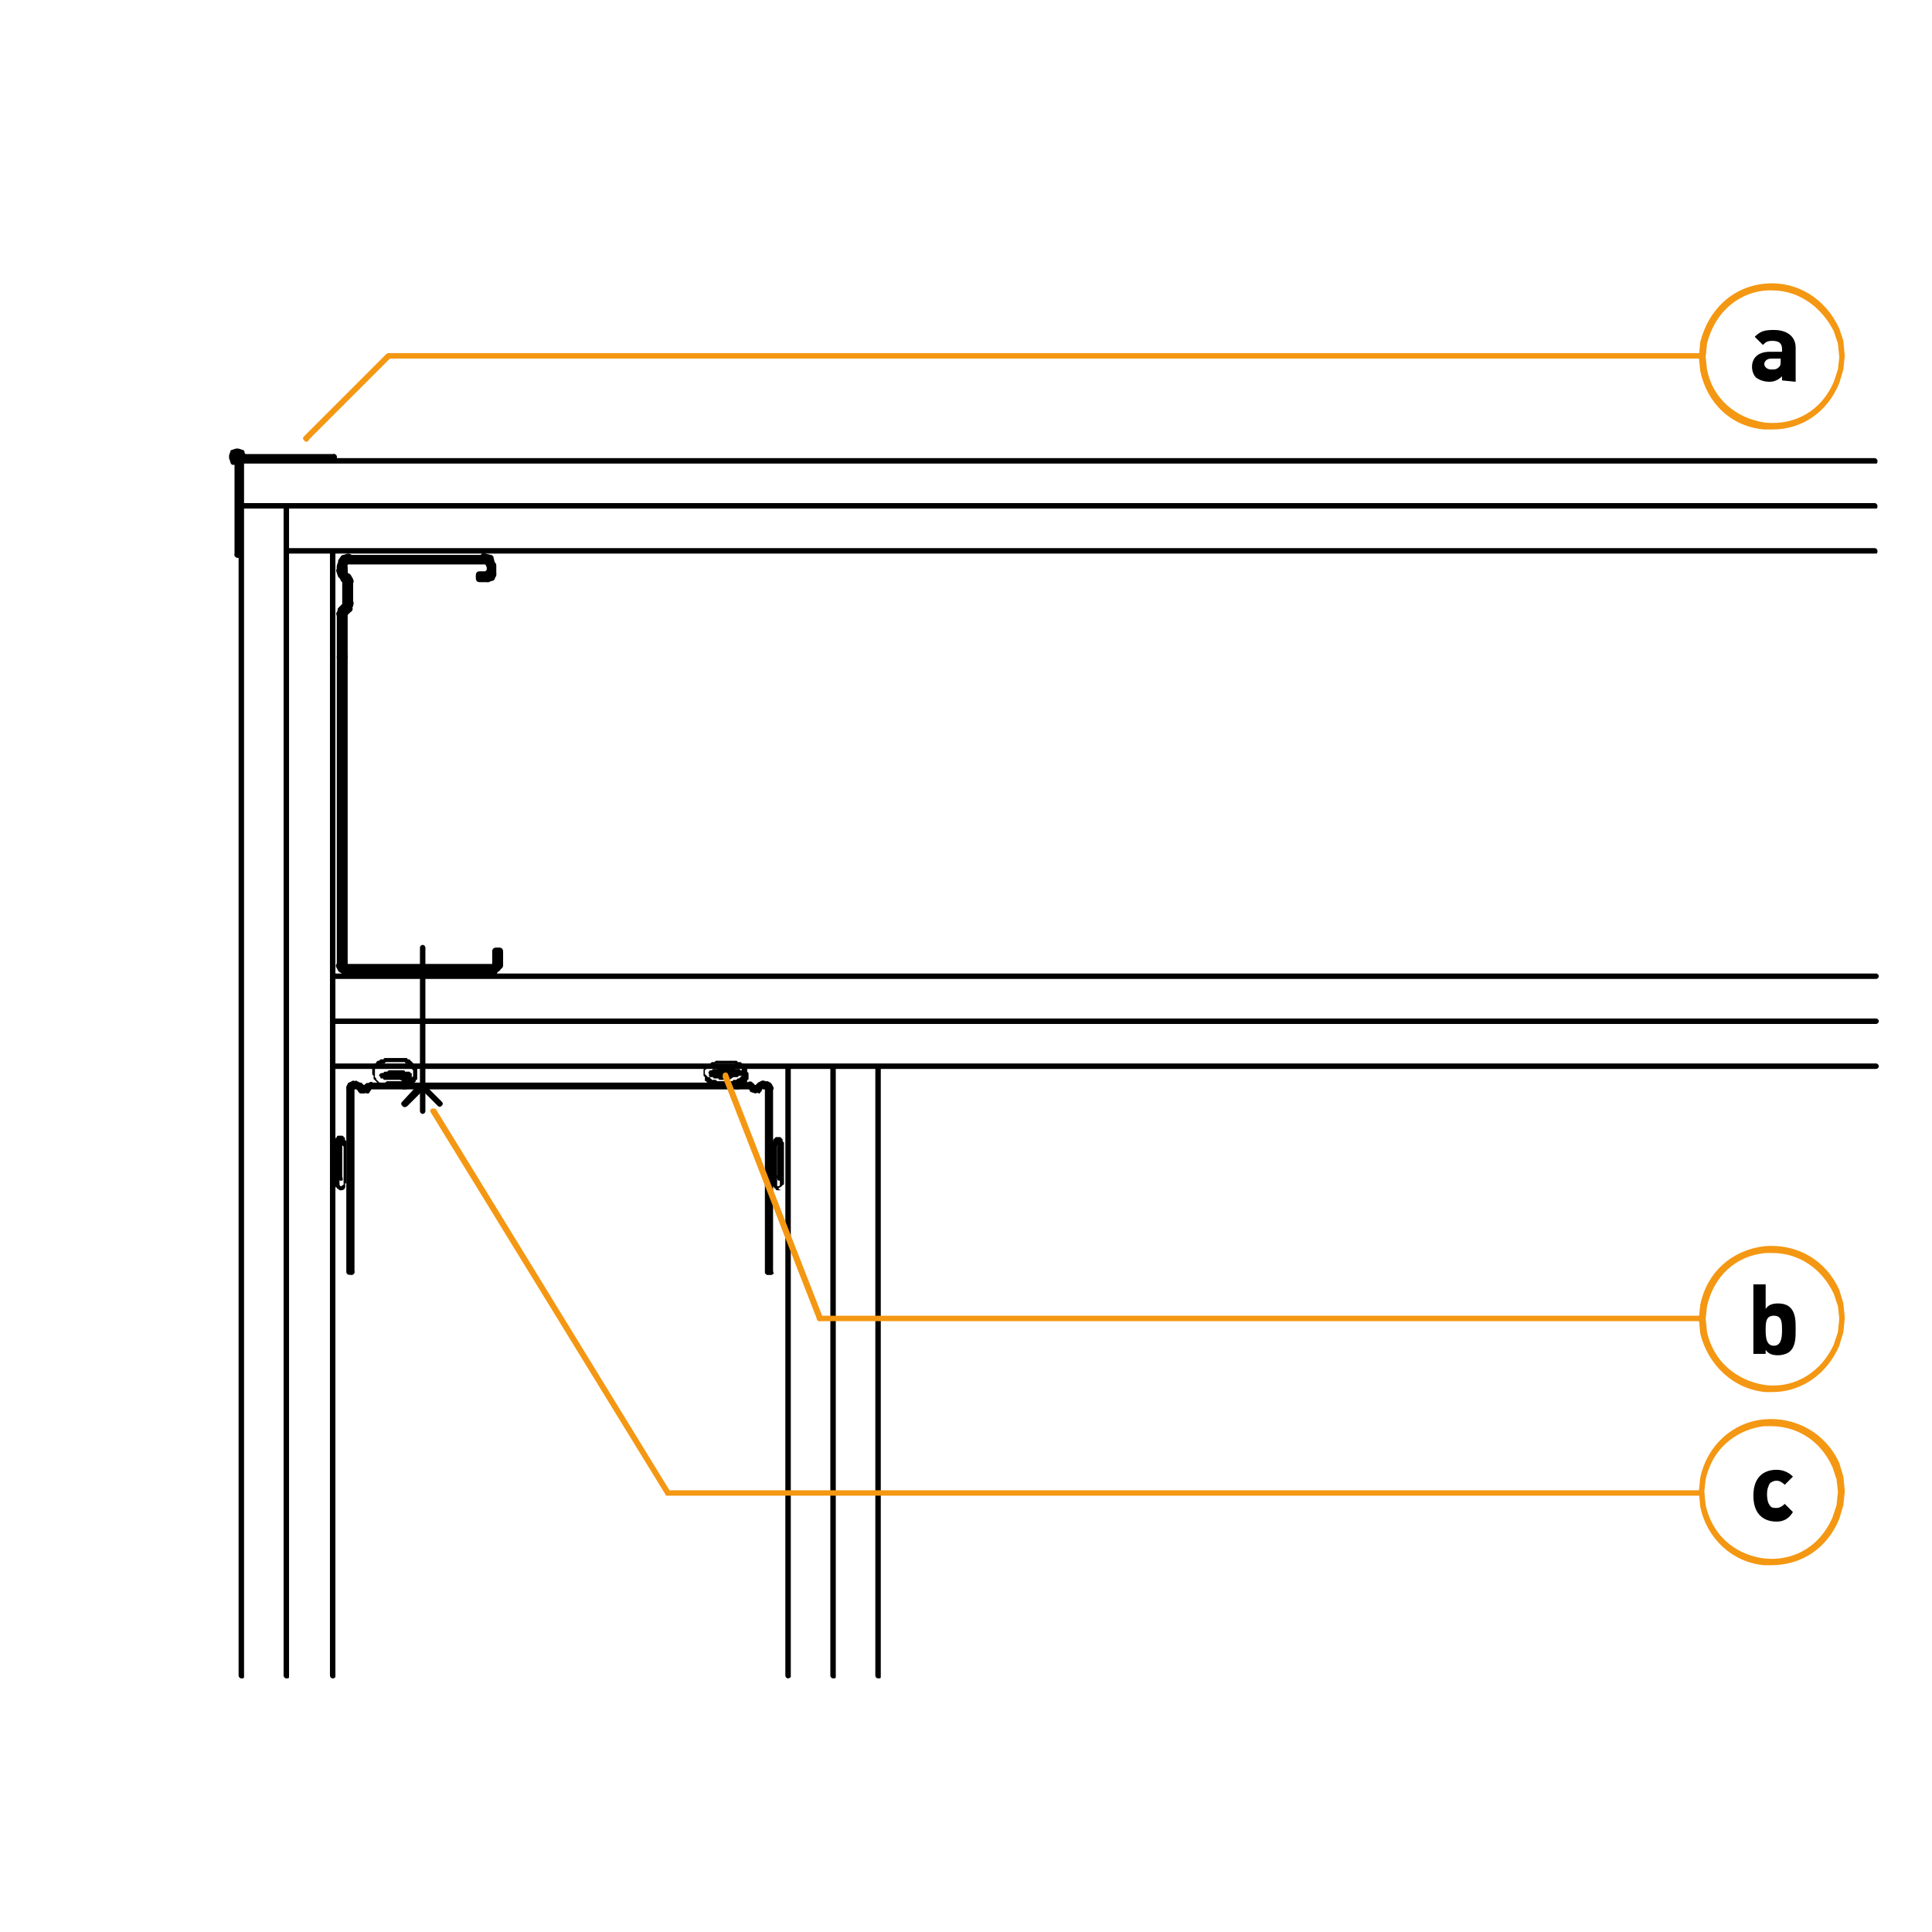 <?xml version="1.0" encoding="utf-8"?>
<!-- Generator: Adobe Illustrator 27.2.0, SVG Export Plug-In . SVG Version: 6.00 Build 0)  -->
<svg version="1.1" id="Lager_1" xmlns="http://www.w3.org/2000/svg" xmlns:xlink="http://www.w3.org/1999/xlink" x="0px" y="0px"
	 viewBox="0 0 141.7 141.7" style="enable-background:new 0 0 141.7 141.7;" xml:space="preserve">
<style type="text/css">
	.st0{fill:#F49712;}
</style>
<g>
	<g>
		<g>
			<path d="M137.6,37.3H17.7c-0.1,0-0.2-0.1-0.2-0.2s0.1-0.2,0.2-0.2h119.8c0.1,0,0.2,0.1,0.2,0.2S137.7,37.3,137.6,37.3z"/>
		</g>
	</g>
	<g>
		<g>
			<path d="M137.6,34H17.7c-0.1,0-0.2-0.1-0.2-0.2s0.1-0.2,0.2-0.2h119.8c0.1,0,0.2,0.1,0.2,0.2S137.7,34,137.6,34z"/>
		</g>
	</g>
	<g>
		<g>
			<path d="M137.6,40.6H21c-0.1,0-0.2-0.1-0.2-0.2s0.1-0.2,0.2-0.2h116.5c0.1,0,0.2,0.1,0.2,0.2S137.7,40.6,137.6,40.6z"/>
		</g>
	</g>
	<g>
		<g>
			<path d="M137.6,71.8H24.4c-0.1,0-0.2-0.1-0.2-0.2s0.1-0.2,0.2-0.2h113.2c0.1,0,0.2,0.1,0.2,0.2S137.7,71.8,137.6,71.8z"/>
		</g>
	</g>
	<g>
		<g>
			<path d="M137.6,75.1H24.4c-0.1,0-0.2-0.1-0.2-0.2s0.1-0.2,0.2-0.2h113.2c0.1,0,0.2,0.1,0.2,0.2S137.7,75.1,137.6,75.1z"/>
		</g>
	</g>
	<g>
		<g>
			<path d="M137.6,78.4H24.4c-0.1,0-0.2-0.1-0.2-0.2s0.1-0.2,0.2-0.2h113.2c0.1,0,0.2,0.1,0.2,0.2S137.7,78.4,137.6,78.4z"/>
		</g>
	</g>
	<g>
		<g>
			<path d="M21,123.1c-0.1,0-0.2-0.1-0.2-0.2V37.2c0-0.1,0.1-0.2,0.2-0.2s0.2,0.1,0.2,0.2V123C21.2,123.1,21.1,123.1,21,123.1z"/>
		</g>
	</g>
	<g>
		<g>
			<path d="M17.7,123.1c-0.1,0-0.2-0.1-0.2-0.2V33.8c0-0.1,0.1-0.2,0.2-0.2s0.2,0.1,0.2,0.2V123C17.9,123.1,17.8,123.1,17.7,123.1z"
				/>
		</g>
	</g>
	<g>
		<g>
			<path d="M24.4,123.1c-0.1,0-0.2-0.1-0.2-0.2V40.5c0-0.1,0.1-0.2,0.2-0.2s0.2,0.1,0.2,0.2V123C24.5,123.1,24.5,123.1,24.4,123.1z"
				/>
		</g>
	</g>
	<g>
		<g>
			<path d="M57.8,123.1c-0.1,0-0.2-0.1-0.2-0.2V78.3c0-0.1,0.1-0.2,0.2-0.2s0.2,0.1,0.2,0.2V123C57.9,123.1,57.8,123.1,57.8,123.1z"
				/>
		</g>
	</g>
	<g>
		<g>
			<path d="M61.1,123.1c-0.1,0-0.2-0.1-0.2-0.2V78.3c0-0.1,0.1-0.2,0.2-0.2s0.2,0.1,0.2,0.2V123C61.3,123.1,61.2,123.1,61.1,123.1z"
				/>
		</g>
	</g>
	<g>
		<g>
			<path d="M64.4,123.1c-0.1,0-0.2-0.1-0.2-0.2V78.3c0-0.1,0.1-0.2,0.2-0.2s0.2,0.1,0.2,0.2V123C64.6,123.1,64.5,123.1,64.4,123.1z"
				/>
		</g>
	</g>
</g>
<g>
	<path d="M17.9,33.7c0,0-0.1,0-0.1,0l-0.2-0.2c-0.1-0.1-0.1-0.2,0-0.3s0.2-0.1,0.3,0l0.2,0.2c0.1,0.1,0.1,0.2,0,0.3
		C18,33.7,18,33.7,17.9,33.7z"/>
</g>
<g>
	<path d="M17.9,33.9c-0.1,0-0.1,0-0.2-0.1l-0.3-0.3c-0.1-0.1-0.1-0.2,0-0.3s0.2-0.1,0.3,0l0.3,0.3c0.1,0.1,0.1,0.2,0,0.3
		C18,33.8,17.9,33.9,17.9,33.9z"/>
</g>
<g>
	<path d="M24.5,33.7h-6.6c-0.1,0-0.2-0.1-0.2-0.2s0.1-0.2,0.2-0.2h6.6c0.1,0,0.2,0.1,0.2,0.2S24.7,33.7,24.5,33.7z"/>
</g>
<g>
	<path d="M24.5,33.9h-6.7c-0.1,0-0.2-0.1-0.2-0.2s0.1-0.2,0.2-0.2h6.7c0.1,0,0.2,0.1,0.2,0.2S24.7,33.9,24.5,33.9z"/>
</g>
<g>
	<path d="M17.5,40.9c-0.1,0-0.2-0.1-0.2-0.2V34l-0.1-0.1c-0.1-0.1-0.1-0.2,0-0.3c0.1-0.1,0.2-0.1,0.3,0l0.2,0.2c0,0,0.1,0.1,0.1,0.2
		v6.8C17.7,40.8,17.6,40.9,17.5,40.9z"/>
</g>
<g>
	<path d="M17.4,40.9c-0.1,0-0.2-0.1-0.2-0.2v-6.6L17,34c-0.1-0.1-0.1-0.2,0-0.3s0.2-0.1,0.3,0l0.2,0.2c0.1,0,0.1,0.1,0.1,0.2v6.7
		C17.6,40.8,17.5,40.9,17.4,40.9z"/>
</g>
<g>
	<path d="M17.2,34c-0.1,0-0.2,0-0.2-0.1l-0.1-0.2c0-0.1,0-0.2,0-0.2l0.1-0.2c0-0.1,0.1-0.1,0.1-0.1l0.2-0.1c0,0,0.1,0,0.2,0l0.2,0.1
		c0.1,0,0.2,0.2,0.1,0.3c0,0.1-0.2,0.2-0.3,0.2l-0.1,0l0,0c0.1,0.1,0,0.3-0.1,0.3C17.4,33.9,17.3,34,17.2,34z"/>
</g>
<g>
	<path d="M17.1,34.1c-0.1,0-0.2-0.1-0.2-0.2l-0.1-0.3c0-0.1,0-0.1,0-0.2l0.1-0.3c0-0.1,0.1-0.1,0.1-0.1l0.3-0.1c0.1,0,0.1,0,0.2,0
		l0.3,0.1c0.1,0,0.2,0.2,0.1,0.3c0,0.1-0.2,0.2-0.3,0.1l-0.2-0.1l-0.1,0l0,0.1l0.1,0.2C17.4,33.9,17.4,34,17.1,34.1
		C17.2,34.1,17.2,34.1,17.1,34.1z"/>
</g>
<g>
	<path d="M17.5,40.9h-0.1c-0.1,0-0.2-0.1-0.2-0.2s0.1-0.2,0.2-0.2h0.1c0.1,0,0.2,0.1,0.2,0.2S17.6,40.9,17.5,40.9z"/>
</g>
<g>
	<path d="M24.5,33.9c-0.1,0-0.2-0.1-0.2-0.2v-0.2c0-0.1,0.1-0.2,0.2-0.2s0.2,0.1,0.2,0.2v0.2C24.8,33.7,24.7,33.9,24.5,33.9z"/>
</g>
<g>
	<path d="M31,81.7c-0.1,0-0.2-0.1-0.2-0.2v-12c0-0.1,0.1-0.2,0.2-0.2s0.2,0.1,0.2,0.2v12C31.2,81.6,31.1,81.7,31,81.7z"/>
</g>
<g>
	<path d="M29.7,81.2c-0.1,0-0.1,0-0.2-0.1c-0.1-0.1-0.1-0.2,0-0.3l1.2-1.3c0-0.1,0.1-0.1,0.2-0.1l0,0c0.1,0,0.1,0,0.2,0.1l1.3,1.3
		c0.1,0.1,0.1,0.2,0,0.3c-0.1,0.1-0.2,0.1-0.3,0L31,80l-1.1,1.1C29.9,81.1,29.8,81.2,29.7,81.2z"/>
</g>
<g>
	<path d="M29.6,79.7h-1.2c0,0-0.1,0-0.1-0.1l0,0h-0.3c0,0-0.1,0-0.1-0.1h-0.1c0,0-0.1,0-0.1-0.1h0c0,0-0.1,0-0.1-0.1
		c0,0-0.1,0-0.1-0.1l0,0c0,0-0.1,0-0.1-0.1c0,0,0,0,0-0.1c0,0,0,0,0-0.1c0,0-0.1-0.1-0.1-0.1v-0.4c0-0.1,0-0.1,0.1-0.1c0,0,0,0,0,0
		l0-0.1c0,0,0,0,0,0c0,0,0,0,0-0.1c0-0.1,0.1-0.1,0.1-0.1l0,0c0,0,0.1,0,0.1-0.1l0,0c0,0,0.1-0.1,0.1-0.1l0.1,0c0,0,0.1-0.1,0.1-0.1
		l0.2,0c0,0,0.1-0.1,0.1-0.1h1.6c0,0,0.1,0,0.1,0.1l0,0H30c0,0,0.1,0,0.1,0.1h0c0,0,0.1,0,0.1,0.1l0,0h0c0,0,0.1,0,0.1,0.1
		c0,0,0.1,0,0.1,0.1c0,0,0,0,0,0l0.2,0.2c0,0,0,0.1,0,0.1c0,0,0,0.1,0,0.1V79c0,0.1,0,0.1,0,0.1c0,0.1,0,0.1-0.1,0.1c0,0,0,0,0,0.1
		c0,0,0,0-0.1,0.1c0,0-0.1,0.1-0.1,0.1l0,0c0,0-0.1,0-0.1,0.1l0,0c0,0-0.1,0.1-0.1,0.1h0c0,0-0.1,0.1-0.1,0.1l-0.1,0
		c0,0-0.1,0.1-0.1,0.1l-0.3,0C29.6,79.7,29.6,79.7,29.6,79.7z M28.4,79.3l1.1,0c0,0,0.1-0.1,0.1-0.1l0.3,0c0,0,0.1-0.1,0.1-0.1h0
		c0,0,0.1-0.1,0.1-0.1l0.1,0c0,0,0.1,0,0.1-0.1l0,0c0,0,0,0,0,0c0,0,0,0,0-0.1c0,0,0,0,0-0.1c0,0,0,0,0,0c0,0,0-0.1,0-0.1
		c0,0,0-0.1,0-0.1v0l-0.1-0.1c0,0-0.1,0-0.1-0.1c0,0-0.1,0-0.1-0.1c0,0-0.1,0-0.1-0.1l0,0H30c0,0-0.1,0-0.1-0.1h-0.1
		c0,0-0.1,0-0.1-0.1l0,0l-1.4,0c0,0-0.1,0.1-0.1,0.1l-0.2,0c0,0-0.1,0.1-0.1,0.1l-0.1,0c0,0-0.1,0-0.1,0.1l0,0c0,0-0.1,0-0.1,0.1
		c0,0,0,0,0,0c0,0,0,0.1-0.1,0.1c0,0,0,0.1,0,0.1V79c0,0,0,0,0,0c0,0,0,0,0.1,0.1c0,0,0,0,0,0.1c0,0,0,0,0,0l0,0h0
		c0,0,0.1,0,0.1,0.1h0c0,0,0.1,0,0.1,0.1h0.1c0,0,0.1,0,0.1,0.1h0.2C28.3,79.3,28.4,79.3,28.4,79.3L28.4,79.3z"/>
</g>
<g>
	<path d="M29.3,79.2h-0.6c0,0,0,0-0.1,0l-0.1,0h-0.3c0,0-0.1,0-0.1-0.1l0,0h-0.1c-0.1,0-0.1,0-0.1-0.1c0,0-0.1-0.1-0.1-0.1
		c0-0.1,0.1-0.2,0.2-0.2l0.1,0c0,0,0.1-0.1,0.1-0.1h0.2c0,0,0.1-0.1,0.1-0.1h1.1c0,0,0.1,0,0.1,0.1h0.3c0,0,0.1,0,0.1,0.1h0
		c0.1,0,0.1,0,0.1,0.1c0,0.1,0,0.1,0,0.2l0,0.1c0,0-0.1,0.1-0.1,0.1l-0.2,0c0,0-0.1,0.1-0.1,0.1l-0.3,0
		C29.4,79.2,29.3,79.2,29.3,79.2z"/>
</g>
<g>
	<g>
		<g>
			<path d="M57.2,87.3H57c0,0-0.1,0-0.1-0.1l0,0c0,0-0.1,0-0.1-0.1l0,0c0,0-0.1,0-0.1-0.1c0,0-0.1-0.1-0.1-0.1c0,0,0-0.1,0-0.1
				c0,0,0-0.1,0-0.1l0-0.1c0,0,0-0.1,0-0.1v-0.1c0,0,0-0.1,0-0.1v-0.2c0-0.1,0-0.1,0-0.1c0,0-0.1-0.1,0-0.2v-1.2c0,0,0-0.1,0-0.1
				l0,0v-0.2c0,0,0-0.1,0-0.1l0,0v-0.1c0-0.1,0-0.1,0-0.1c0,0,0-0.1,0-0.1l0,0c0,0,0-0.1,0-0.1l0,0c0-0.1,0-0.1,0.1-0.1
				c0,0,0,0,0-0.1c0,0,0.1-0.1,0.1-0.1l0,0c0,0,0.1-0.1,0.1-0.1h0.3c0,0,0.1,0,0.1,0.1l0,0c0,0,0.1,0,0.1,0.1c0,0,0,0,0,0.1
				c0,0,0.1,0.1,0.1,0.1c0,0,0,0.1,0,0.1c0,0,0,0.1,0,0.1l0,0.1c0,0,0,0.1,0,0.1l0,0.1c0,0,0,0.1,0,0.1l0,0.2c0,0,0,0.1,0,0.1v1.1
				c0,0.2,0,0.3,0,0.3c0,0,0,0,0,0.1v0.2c0,0.1,0,0.1,0,0.1v0.1c0,0.1,0,0.1,0,0.1c0,0,0,0.1,0,0.1l0,0v0c0,0.1,0,0.1-0.1,0.1
				c0,0,0,0,0,0l0,0c0,0.1-0.1,0.1-0.2,0.2l0,0c0,0-0.1,0-0.1,0.1l0,0C57.3,87.3,57.3,87.3,57.2,87.3z M57.4,87L57.4,87L57.4,87z
				 M57.1,87L57.1,87c0.1,0,0.1-0.1,0.1-0.1l0,0c0,0,0,0,0,0c0,0,0,0,0,0l0,0c0,0,0-0.1,0-0.1c0,0,0-0.1,0-0.1l0,0v0
				c0-0.1,0-0.1,0-0.1v-0.1c0-0.1,0-0.1,0-0.1v0c0-0.1,0-0.2,0-0.2c0,0,0,0,0-0.2l0-1.1c0,0,0-0.1,0-0.1l0-0.2c0,0,0-0.1,0-0.1
				l0-0.1c0,0,0-0.1,0-0.1c0,0,0-0.1,0-0.1c0,0,0-0.1,0-0.1c0,0,0,0,0,0c0,0,0,0,0-0.1c0,0,0,0,0,0l0,0l-0.1,0c0,0,0,0,0,0
				c0,0,0,0-0.1,0.1c0,0,0,0,0,0.1c0,0,0,0,0,0l0,0c0,0,0,0.1,0,0.1l0,0v0c0,0.1,0,0.1,0,0.1v0.1c0,0,0,0.1,0,0.1l0,0v0.2
				c0,0,0,0.1,0,0.1l0,0v1.2c0,0.1,0,0.1,0,0.1c0,0,0.1,0.1,0,0.2v0c0,0,0,0.1,0,0.1l0,0.2c0,0,0,0.1,0,0.1c0,0,0,0.1,0,0.1
				c0,0,0,0.1,0,0.1c0,0,0,0,0,0c0,0,0,0,0,0l0,0C57,87,57.1,87,57.1,87L57.1,87z M57.5,86.8L57.5,86.8L57.5,86.8z"/>
		</g>
	</g>
</g>
<g>
	<path d="M57.2,86.6L57.2,86.6c-0.2,0-0.2-0.1-0.2-0.2v-0.1c0,0,0-0.1,0-0.1V86c0,0,0-0.1,0-0.1v-1c0,0,0-0.1,0-0.1l0,0v-0.3
		c0,0,0-0.1,0-0.1l0,0v-0.2c0-0.1,0-0.1,0.1-0.2s0.1,0,0.2,0l0,0.1c0,0,0,0.1,0,0.1l0,0.1c0,0,0,0.1,0,0.1l0,0.3c0,0,0,0.1,0,0.1
		v0.9c0,0,0,0.1,0,0.1l0,0v0.3c0,0.1,0,0.1,0,0.1v0.1C57.3,86.6,57.2,86.6,57.2,86.6z"/>
</g>
<g>
	<g>
		<g>
			<path d="M25,87.3L25,87.3c-0.1,0-0.1,0-0.2-0.1l0,0c0,0-0.1,0-0.1-0.1l0,0c0,0-0.1,0-0.1-0.1c0,0-0.1-0.1-0.1-0.1
				c0,0,0-0.1,0-0.1c0,0,0-0.1,0-0.1l0-0.1c0,0,0-0.1,0-0.1l0-0.1c0,0,0-0.1,0-0.1v-0.2c0,0,0-0.1,0-0.1v-1.5c0,0,0-0.1,0-0.1l0,0
				v-0.2c0-0.1,0-0.1,0-0.1v-0.1c0-0.1,0-0.1,0-0.1c0,0,0-0.1,0-0.1l0,0c0,0,0-0.1,0-0.1l0,0c0-0.1,0-0.1,0.1-0.1c0,0,0,0,0-0.1
				c0,0,0,0,0.1-0.1c0-0.1,0.1-0.1,0.1-0.1h0.3c0,0,0.1,0,0.1,0.1l0,0c0,0,0.1,0,0.1,0.1c0,0,0,0,0,0.1c0,0,0.1,0.1,0.1,0.1
				c0,0,0,0.1,0,0.1c0,0,0,0.1,0,0.1l0,0.1c0,0,0,0.1,0,0.1l0,0.1c0,0,0,0.1,0,0.1l0,0.2c0,0,0,0.1,0,0.1v1.1c0,0.2,0,0.3,0,0.3
				c0,0,0,0,0,0.1v0.2c0,0.1,0,0.1,0,0.1v0.1c0,0.1,0,0.1,0,0.1c0,0,0,0.1,0,0.1l0,0v0c0,0.1,0,0.1-0.1,0.1c0,0,0,0,0,0
				C25.4,87.2,25.2,87.3,25,87.3L25,87.3z M25,87L25,87c0.1,0,0.1-0.1,0.2-0.1c0,0,0-0.1,0-0.1c0,0,0-0.1,0-0.1l0,0v0
				c0-0.1,0-0.1,0-0.1v-0.1c0-0.1,0-0.1,0-0.1v0c0-0.1,0-0.2,0-0.2c0,0,0,0,0-0.2l0-1.1c0,0,0-0.1,0-0.1l0-0.2c0,0,0-0.1,0-0.1
				l0-0.1c0,0,0-0.1,0-0.1c0,0,0-0.1,0-0.1c0,0,0-0.1,0-0.1c0,0,0,0,0,0c0,0,0,0-0.1-0.1c0,0,0,0,0,0l0,0h-0.1c0,0,0,0,0,0
				c0,0,0,0-0.1,0.1c0,0,0,0,0,0.1c0,0,0,0,0,0l0,0c0,0,0,0.1,0,0.1l0,0v0c0,0.1,0,0.1,0,0.1v0.1c0,0.1,0,0.1,0,0.1v0.2
				c0,0,0,0.1,0,0.1l0,0V86c0,0,0,0.1,0,0.1l0,0.2c0,0,0,0.1,0,0.1l0,0.1c0,0,0,0.1,0,0.1c0,0,0,0.1,0,0.1c0,0,0,0.1,0,0.1
				c0,0,0,0,0,0c0,0,0,0,0,0l0,0C24.9,87,25,87,25,87L25,87z M25.4,86.8L25.4,86.8L25.4,86.8z"/>
		</g>
	</g>
</g>
<g>
	<path d="M25,86.6L25,86.6c-0.1,0-0.2-0.1-0.2-0.2l0-0.1c0,0,0-0.1,0-0.1l0-0.3c0,0,0-0.1,0-0.1v-1c0-0.1,0-0.1,0-0.1v-0.3
		c0-0.1,0-0.1,0-0.1v-0.1c0-0.1,0-0.1,0.1-0.2c0.1,0,0.1,0,0.2,0l0,0.1c0,0,0,0.1,0,0.1l0,0.1c0,0,0,0.1,0,0.1l0,0.3
		c0,0,0,0.1,0,0.1v0.8c0,0,0,0.1,0,0.1l0,0v0.3c0,0,0,0.1,0,0.1l0,0v0.2C25.2,86.6,25.1,86.6,25,86.6z"/>
</g>
<g>
	<path d="M26.2,79.8h-0.3c-0.1,0-0.2-0.1-0.2-0.2s0.1-0.2,0.2-0.2h0.3c0.1,0,0.2,0.1,0.2,0.2S26.3,79.8,26.2,79.8z"/>
</g>
<g>
	<path d="M55.1,79.9c0,0-0.1,0-0.1,0l-0.2-0.1H27.2c-0.1,0-0.2-0.1-0.2-0.2s0.1-0.2,0.2-0.2h27.6c0,0,0.1,0,0.1,0l0.2,0.1
		c0.1,0.1,0.2,0.2,0.1,0.3C55.3,79.8,55.2,79.9,55.1,79.9z"/>
</g>
<g>
	<path d="M56.2,79.8H56c-0.1,0-0.2-0.1-0.2-0.2s0.1-0.2,0.2-0.2h0.3c0.1,0,0.2,0.1,0.2,0.2S56.4,79.8,56.2,79.8z"/>
</g>
<g>
	<path d="M56.5,93.5h-0.2c-0.1,0-0.2-0.1-0.2-0.2s0.1-0.2,0.2-0.2h0.2c0.1,0,0.2,0.1,0.2,0.2S56.7,93.5,56.5,93.5z"/>
</g>
<g>
	<path d="M56.5,80c-0.1,0-0.2,0-0.2-0.1l-0.1-0.1l-0.1-0.1C56,79.6,56,79.5,56,79.4c0.1-0.1,0.2-0.1,0.3-0.1l0.2,0.1
		c0,0,0,0,0.1,0.1l0.1,0.2c0.1,0.1,0,0.3-0.1,0.3C56.6,80,56.6,80,56.5,80z"/>
</g>
<g>
	<path d="M26.2,79.9h-0.3c-0.1,0-0.2-0.1-0.2-0.2s0.1-0.2,0.2-0.2h0.3c0.1,0,0.2,0.1,0.2,0.2S26.3,79.9,26.2,79.9z"/>
</g>
<g>
	<path d="M55,79.9c0,0-0.1,0-0.1,0l-0.1,0H27.2c-0.1,0-0.2-0.1-0.2-0.2s0.1-0.2,0.2-0.2h27.6c0,0,0.1,0,0.1,0l0.1,0.1
		c0.1,0.1,0.2,0.2,0.1,0.3C55.2,79.9,55.1,79.9,55,79.9z"/>
</g>
<g>
	<path d="M56.2,79.9H56c-0.1,0-0.2-0.1-0.2-0.2s0.1-0.2,0.2-0.2h0.3c0.1,0,0.2,0.1,0.2,0.2S56.4,79.9,56.2,79.9z"/>
</g>
<g>
	<path d="M56.3,80c-0.1,0-0.2-0.1-0.2-0.2C56,79.8,56,79.6,56,79.5c0.1-0.1,0.2-0.2,0.3-0.1l0.1,0.1c0.1,0,0.1,0.1,0.1,0.2v0.1
		C56.6,79.9,56.5,80,56.3,80z"/>
</g>
<g>
	<path d="M56.5,93.5c-0.1,0-0.2-0.1-0.2-0.2V79.8c0-0.1,0.1-0.2,0.2-0.2s0.2,0.1,0.2,0.2v13.5C56.8,93.4,56.7,93.5,56.5,93.5z"/>
</g>
<g>
	<path d="M56.3,93.5c-0.1,0-0.2-0.1-0.2-0.2V79.8c0-0.1,0.1-0.2,0.2-0.2s0.2,0.1,0.2,0.2v13.5C56.6,93.4,56.5,93.5,56.3,93.5z"/>
</g>
<g>
	<path d="M25.8,93.5h-0.2c-0.1,0-0.2-0.1-0.2-0.2V79.8c0-0.1,0.1-0.2,0.2-0.2s0.2,0.1,0.2,0.2v13.3c0.1,0,0.2,0.1,0.2,0.2
		C26,93.4,25.9,93.5,25.8,93.5z"/>
</g>
<g>
	<path d="M25.8,93.5c-0.1,0-0.2-0.1-0.2-0.2V79.8c0-0.1,0.1-0.2,0.2-0.2s0.2,0.1,0.2,0.2v13.5C26,93.4,25.9,93.5,25.8,93.5z"/>
</g>
<g>
	<path d="M25.6,80c0,0-0.1,0-0.1,0c-0.1-0.1-0.1-0.2-0.1-0.3l0.1-0.2c0,0,0-0.1,0.1-0.1l0.2-0.1c0.1-0.1,0.3,0,0.3,0.1
		c0.1,0.1,0,0.3-0.1,0.3l-0.1,0.1l-0.1,0.1C25.8,80,25.7,80,25.6,80z"/>
</g>
<g>
	<path d="M25.8,80c-0.1,0-0.2-0.1-0.2-0.2v-0.1c0-0.1,0-0.2,0.1-0.2l0.1-0.1c0.1-0.1,0.3,0,0.3,0.1c0.1,0.1,0,0.2-0.1,0.3
		C26,79.9,25.9,80,25.8,80z"/>
</g>
<g>
	<path d="M55.5,80.1c-0.1,0-0.1,0-0.2-0.1c-0.1-0.1-0.1-0.2,0-0.3l0.2-0.2c0,0,0,0,0.1-0.1l0,0l0,0l0,0l0.2-0.1
		c0.1-0.1,0.3,0,0.3,0.1c0,0,0,0.1,0,0.1c0,0.1,0,0.2-0.1,0.2l-0.2,0.1L55.7,80C55.7,80.1,55.6,80.1,55.5,80.1z"/>
</g>
<g>
	<path d="M55.7,80.2c0,0-0.1,0-0.2-0.1c-0.1-0.1-0.1-0.2,0-0.3l0.2-0.3c0,0,0-0.1,0.1-0.1l0.1-0.1c0.1-0.1,0.3,0,0.3,0.1
		s0,0.3-0.1,0.3l-0.1,0l-0.2,0.2C55.8,80.2,55.7,80.2,55.7,80.2z"/>
</g>
<g>
	<path d="M55.4,80.1c0,0-0.1,0-0.1,0L55.2,80c0,0,0,0-0.1-0.1l-0.2-0.2c-0.1-0.1-0.1-0.2,0-0.3c0.1-0.1,0.2-0.1,0.3,0l0.2,0.2
		c0.1-0.1,0.2,0,0.3,0.1s0,0.3-0.1,0.3L55.4,80.1C55.5,80.1,55.5,80.1,55.4,80.1z"/>
</g>
<g>
	<path d="M55.4,80.2C55.4,80.2,55.4,80.2,55.4,80.2l-0.3-0.1c0,0-0.1,0-0.1-0.1l-0.2-0.3c-0.1-0.1-0.1-0.3,0-0.3
		c0.1-0.1,0.3-0.1,0.3,0l0.2,0.2l0.1,0l0.2,0c0.1,0,0.3,0.1,0.3,0.2c0,0.1,0,0.3-0.2,0.3L55.4,80.2C55.5,80.2,55.5,80.2,55.4,80.2z"
		/>
</g>
<g>
	<path d="M27,79.9c-0.1,0-0.2-0.1-0.2-0.1c-0.1-0.1,0-0.3,0.1-0.3l0.2-0.1c0.1-0.1,0.3,0,0.3,0.1s0,0.3-0.1,0.3l-0.2,0.1
		C27.1,79.9,27.1,79.9,27,79.9z"/>
</g>
<g>
	<path d="M27.1,79.9c-0.1,0-0.2-0.1-0.2-0.1c-0.1-0.1,0-0.3,0.1-0.3l0.1-0.1c0.1-0.1,0.3,0,0.3,0.1s0,0.3-0.1,0.3l-0.1,0.1
		C27.2,79.9,27.2,79.9,27.1,79.9z"/>
</g>
<g>
	<path d="M26.6,80.1c-0.1,0-0.1,0-0.2-0.1l-0.2-0.2l-0.2-0.1c-0.1-0.1-0.2-0.2-0.1-0.3s0.2-0.2,0.3-0.1l0.2,0.1c0,0,0,0,0.1,0
		l0.2,0.2c0.1,0.1,0.1,0.2,0,0.3C26.7,80.1,26.7,80.1,26.6,80.1z"/>
</g>
<g>
	<path d="M26.5,80.2c-0.1,0-0.1,0-0.2-0.1l-0.2-0.3c-0.1-0.1-0.2-0.2-0.1-0.3s0.2-0.2,0.3-0.1l0.1,0.1c0,0,0.1,0,0.1,0.1l0.2,0.3
		c0.1,0.1,0.1,0.3,0,0.3C26.6,80.2,26.5,80.2,26.5,80.2z"/>
</g>
<g>
	<path d="M26.8,80.1c-0.1,0-0.1,0-0.2-0.1c-0.1-0.1-0.1-0.2,0-0.3l0.2-0.2c0.1-0.1,0.2-0.1,0.3,0c0.1,0.1,0.1,0.2,0,0.3L27,80
		C26.9,80.1,26.9,80.1,26.8,80.1z"/>
</g>
<g>
	<path d="M26.7,80.1c0,0-0.1,0-0.1,0l-0.1-0.1c-0.1-0.1-0.2-0.2-0.1-0.3s0.2-0.2,0.3-0.1c0.1-0.1,0.3,0,0.3,0.1s0,0.3-0.1,0.3
		L26.7,80.1C26.8,80.1,26.7,80.1,26.7,80.1z"/>
</g>
<g>
	<path d="M26.9,80.2c0,0-0.1,0-0.1-0.1c-0.1-0.1-0.1-0.2,0-0.3l0.2-0.3c0.1-0.1,0.2-0.1,0.3,0s0.1,0.2,0,0.3l-0.2,0.3
		C27.1,80.2,27,80.2,26.9,80.2z"/>
</g>
<g>
	<path d="M26.7,80.2C26.7,80.2,26.7,80.2,26.7,80.2l-0.3-0.1c-0.1,0-0.2-0.2-0.2-0.3s0.2-0.2,0.3-0.2l0.2,0l0.2,0
		c0.1,0,0.3,0.1,0.3,0.2s0,0.3-0.2,0.3L26.7,80.2C26.7,80.2,26.7,80.2,26.7,80.2z"/>
</g>
<g>
	<path d="M53.8,79.7h-1.2c0,0-0.1,0-0.1-0.1l0,0h-0.3c0,0-0.1,0-0.1-0.1l0,0H52c0,0-0.1,0-0.1-0.1h0c0,0-0.1,0-0.1-0.1l0,0h0
		c-0.1,0-0.1,0-0.1-0.1c0,0,0,0,0-0.1c0,0,0,0,0,0l0-0.1c0,0,0,0,0,0c0,0-0.1-0.1-0.1-0.1c0,0,0-0.1,0-0.1v-0.2c0-0.1,0-0.1,0-0.1
		c0-0.1,0-0.1,0.1-0.1c0,0,0.1-0.1,0.1-0.1l0,0c0,0,0,0,0,0c0,0,0.1-0.1,0.1-0.1c0,0,0.1-0.1,0.1-0.1l0,0c0,0,0.1-0.1,0.1-0.1h0
		c0,0,0.1-0.1,0.1-0.1l0.2,0c0,0,0.1-0.1,0.1-0.1H54c0,0,0.1,0,0.1,0.1l0,0h0.2c0,0,0.1,0,0.1,0.1l0,0h0.1c0,0,0.1,0,0.1,0.1l0,0
		c0,0,0.1,0,0.1,0.1l0,0h0c0.1,0,0.1,0,0.1,0.1c0,0,0,0,0,0.1c0,0,0,0,0,0.1c0,0,0,0,0,0.1c0,0,0.1,0.1,0.1,0.1v0.4
		c0,0.1,0,0.1-0.1,0.1c0,0,0,0,0,0.1c0,0,0,0,0,0.1c0,0-0.1,0.1-0.1,0.1l0,0c0,0-0.1,0-0.1,0.1c0,0-0.1,0.1-0.1,0.1h0
		c0,0-0.1,0.1-0.1,0.1h-0.1c0,0-0.1,0.1-0.1,0.1l-0.3,0C53.9,79.7,53.8,79.7,53.8,79.7z M52.6,79.3l1.1,0c0,0,0.1-0.1,0.1-0.1h0.2
		c0,0,0.1-0.1,0.1-0.1h0.1c0,0,0.1-0.1,0.1-0.1h0c0,0,0.1-0.1,0.1-0.1l0,0c0,0,0,0,0,0c0,0,0,0,0-0.1c0,0,0,0,0.1-0.1c0,0,0,0,0,0
		v-0.1c0,0,0,0,0,0c0,0,0,0-0.1-0.1c0,0,0,0,0-0.1c0,0,0,0,0,0c0,0-0.1,0-0.1-0.1l0,0c0,0-0.1,0-0.1-0.1l0,0h-0.1c0,0-0.1,0-0.1-0.1
		l0,0H54c0,0-0.1,0-0.1-0.1l0,0l-1.4,0c0,0-0.1,0.1-0.1,0.1h-0.2c0,0-0.1,0.1-0.1,0.1l-0.1,0c0,0-0.1,0-0.1,0.1c0,0-0.1,0.1-0.1,0.1
		c0,0-0.1,0.1-0.1,0.1l0,0c0,0,0,0,0,0c0,0,0,0,0,0c0,0,0,0.1,0,0.1c0,0,0,0.1,0,0.1c0,0,0,0,0,0.1c0,0,0.1,0,0.1,0.1c0,0,0,0,0,0
		c0,0,0.1,0,0.1,0.1l0,0H52c0,0,0.1,0,0.1,0.1h0c0,0,0.1,0,0.1,0.1l0,0h0.3C52.6,79.3,52.6,79.3,52.6,79.3L52.6,79.3z"/>
</g>
<g>
	<path d="M53.5,79.2h-0.7c0,0-0.1,0-0.1-0.1l0,0h-0.3c0,0-0.1,0-0.1-0.1l0,0h-0.2c0,0-0.1,0-0.1-0.1l0-0.1c0-0.1-0.1-0.1,0-0.2
		c0-0.1,0.1-0.1,0.2-0.1h0c0,0,0.1-0.1,0.1-0.1l0.3,0c0,0,0.1-0.1,0.1-0.1h1.1c0,0,0.1,0,0.1,0.1l0,0h0.3c0,0,0.1,0,0.1,0.1l0,0h0.1
		c0.1,0,0.2,0.1,0.2,0.2c0,0.1,0,0.1-0.1,0.1c0,0.1-0.1,0.1-0.1,0.1l-0.2,0c0,0-0.1,0.1-0.1,0.1h-0.3L53.5,79.2
		C53.5,79.2,53.5,79.2,53.5,79.2z"/>
</g>
<g>
	<g>
		<g>
			<path class="st0" d="M130,31.5c-0.2,0-0.4,0-0.6,0c-2.4-0.2-4.2-1.9-4.7-4.3l-0.1-1l0.1-1.1c0.6-2.4,2.4-4.1,4.8-4.3
				c2.3-0.2,4.4,1.1,5.4,3.3l0.3,0.9l0.1,1.1c0,0,0,0,0,0l-0.1,1l-0.3,1C134,30.3,132.1,31.5,130,31.5z M130,21.3
				c-0.1,0-0.3,0-0.4,0c-1.7,0.1-3.7,1.2-4.4,3.9l-0.1,1l0.1,0.9c0.4,2.1,2.1,3.6,4.3,3.9c2.2,0.2,4.1-0.9,5-3l0.3-0.9l0.1-0.9
				l-0.1-1l-0.3-0.9C133.6,22.5,131.9,21.3,130,21.3z"/>
		</g>
	</g>
</g>
<g>
	<path class="st0" d="M22.5,32.4c-0.1,0-0.1,0-0.2-0.1c-0.1-0.1-0.1-0.2,0-0.3l6-6c0,0,0.1-0.1,0.2-0.1h96.3c0.1,0,0.2,0.1,0.2,0.2
		s-0.1,0.2-0.2,0.2H28.6l-5.9,5.9C22.6,32.4,22.5,32.4,22.5,32.4z"/>
</g>
<g>
	<g>
		<g>
			<path class="st0" d="M130,102.1c-0.2,0-0.3,0-0.5,0c-2.3-0.2-4.2-1.9-4.8-4.3l-0.1-1.1l0.1-1c0.5-2.4,2.3-4,4.7-4.3
				c2.4-0.2,4.5,1,5.5,3.2l0.3,1l0.1,1c0,0,0,0,0,0.1l-0.1,1l-0.3,1C134,100.8,132.1,102.1,130,102.1z M130,91.9c-0.2,0-0.3,0-0.5,0
				c-2.2,0.2-3.8,1.7-4.3,3.9l-0.1,0.9l0.1,1c0.6,2.6,2.7,3.7,4.4,3.9c2.1,0.2,4-1,4.9-3l0.3-0.9l0.1-1l-0.1-0.9l-0.3-0.9
				C133.6,93,131.9,91.9,130,91.9z"/>
		</g>
	</g>
</g>
<g>
	<path class="st0" d="M124.8,96.9H60.1c-0.1,0-0.2-0.1-0.2-0.2s0.1-0.2,0.2-0.2h64.8c0.1,0,0.2,0.1,0.2,0.2S125,96.9,124.8,96.9z"/>
</g>
<g>
	<g>
		<g>
			<path class="st0" d="M129.9,114.8c-0.2,0-0.4,0-0.5,0c-2.3-0.2-4.2-1.9-4.7-4.3l-0.1-1.1l0.1-1c0.5-2.4,2.4-4.1,4.7-4.3
				c2.3-0.2,4.5,1,5.5,3.2l0.3,1l0.1,1c0,0,0,0,0,0.1l-0.1,1l-0.3,1C134,113.6,132.1,114.8,129.9,114.8z M129.9,104.6
				c-0.2,0-0.3,0-0.5,0c-1.7,0.2-3.7,1.3-4.3,3.9l-0.1,0.9l0.1,1c0.6,2.6,2.6,3.7,4.3,3.9c1.7,0.2,3.9-0.5,5-3l0.3-0.9l0.1-1
				l-0.1-0.9l-0.3-0.9C133.4,105.4,131.5,104.6,129.9,104.6z"/>
		</g>
	</g>
</g>
<g>
	<path class="st0" d="M124.8,109.7H49c-0.1,0-0.2,0-0.2-0.1l-17.2-28c-0.1-0.1,0-0.3,0.1-0.3s0.3,0,0.3,0.1l17.1,27.9h75.7
		c0.1,0,0.2,0.1,0.2,0.2S125,109.7,124.8,109.7z"/>
</g>
<g>
	<path class="st0" d="M60.1,96.9c-0.1,0-0.2-0.1-0.2-0.2l-6.9-17.7c0-0.1,0-0.3,0.1-0.3c0.1-0.1,0.3,0,0.3,0.1l6.9,17.7
		C60.3,96.7,60.3,96.9,60.1,96.9C60.1,96.9,60.1,96.9,60.1,96.9z"/>
</g>
<g>
	<path d="M130.7,27.9v-0.3c-0.2,0.2-0.5,0.4-0.9,0.4s-0.7-0.1-1-0.3c-0.2-0.2-0.3-0.5-0.3-0.8c0-0.6,0.4-1.1,1.3-1.1h0.9v-0.2
		c0-0.4-0.2-0.6-0.7-0.6c-0.4,0-0.5,0.1-0.7,0.3l-0.6-0.6c0.4-0.4,0.7-0.5,1.4-0.5c1,0,1.6,0.5,1.6,1.3v2.5L130.7,27.9L130.7,27.9z
		 M130.6,26.3h-0.7c-0.3,0-0.5,0.2-0.5,0.4s0.2,0.4,0.5,0.4c0.3,0,0.4,0,0.6-0.2c0.1-0.1,0.1-0.2,0.1-0.5L130.6,26.3L130.6,26.3z"/>
</g>
<g>
	<path d="M131.3,99.1c-0.2,0.2-0.6,0.3-0.9,0.3c-0.4,0-0.7-0.1-0.9-0.4v0.3h-0.9v-5.1h0.9V96c0.2-0.3,0.5-0.4,0.9-0.4
		c0.4,0,0.7,0.1,0.9,0.3c0.4,0.4,0.4,1,0.4,1.6S131.7,98.7,131.3,99.1z M130.1,96.5c-0.6,0-0.6,0.5-0.6,1.1s0.1,1.1,0.6,1.1
		s0.6-0.5,0.6-1.1S130.7,96.5,130.1,96.5z"/>
</g>
<g>
	<path d="M130.3,111.6c-0.8,0-1.7-0.4-1.7-1.9s0.9-1.9,1.7-1.9c0.5,0,0.9,0.2,1.2,0.5l-0.6,0.6c-0.2-0.2-0.4-0.3-0.6-0.3
		c-0.2,0-0.4,0.1-0.5,0.2c-0.1,0.2-0.2,0.4-0.2,0.8s0.1,0.7,0.2,0.8c0.1,0.2,0.3,0.2,0.5,0.2c0.2,0,0.4-0.1,0.6-0.3l0.6,0.6
		C131.2,111.4,130.8,111.6,130.3,111.6z"/>
</g>
<g>
	<path d="M25,71.1c-0.2,0-0.3-0.1-0.3-0.3V48.2c0-0.2,0.1-0.3,0.3-0.3s0.3,0.1,0.3,0.3v22.6C25.3,71,25.1,71.1,25,71.1z"/>
	<path d="M25.2,71.1c-0.2,0-0.3-0.1-0.3-0.3V48.2c0-0.2,0.1-0.3,0.3-0.3s0.3,0.1,0.3,0.3v22.6C25.5,71,25.3,71.1,25.2,71.1z"/>
	<path d="M36.2,71.5H25.3c-0.2,0-0.3-0.1-0.3-0.3s0.1-0.3,0.3-0.3h10.9c0.2,0,0.3,0.1,0.3,0.3S36.4,71.5,36.2,71.5z"/>
	<path d="M36.2,71.3H25.3c-0.2,0-0.3-0.1-0.3-0.3c0-0.2,0.1-0.3,0.3-0.3h10.9c0.2,0,0.3,0.1,0.3,0.3C36.5,71.1,36.4,71.3,36.2,71.3z
		"/>
	<path d="M36.6,71.1c-0.2,0-0.3-0.1-0.3-0.3v-1c0-0.2,0.1-0.3,0.3-0.3c0.2,0,0.3,0.1,0.3,0.3v1C36.9,71,36.7,71.1,36.6,71.1z"/>
	<path d="M36.4,71.1c-0.2,0-0.3-0.1-0.3-0.3v-1c0-0.2,0.1-0.3,0.3-0.3s0.3,0.1,0.3,0.3v1C36.8,71,36.6,71.1,36.4,71.1z"/>
	<path d="M25.2,48.5c-0.2,0-0.3-0.1-0.3-0.3v-3.1c0-0.2,0.1-0.3,0.3-0.3s0.3,0.1,0.3,0.3v3.1C25.5,48.4,25.3,48.5,25.2,48.5z"/>
	<path d="M25,48.5c-0.2,0-0.3-0.1-0.3-0.3v-3.1c0-0.2,0.1-0.3,0.3-0.3s0.3,0.1,0.3,0.3v3.1C25.3,48.4,25.1,48.5,25,48.5z"/>
	<path d="M25.2,45.2c-0.1,0-0.2,0-0.2-0.1c-0.1-0.1-0.1-0.3,0.1-0.4l0.3-0.3c0.1-0.1,0.3-0.1,0.4,0.1c0.1,0.1,0.1,0.3-0.1,0.4
		l-0.3,0.3C25.3,45.2,25.2,45.2,25.2,45.2z"/>
	<path d="M25.1,45.1c-0.1,0-0.1,0-0.2-0.1c-0.1-0.1-0.2-0.3-0.1-0.4l0.3-0.3c0.1-0.1,0.3-0.2,0.4-0.1c0.1,0.1,0.2,0.3,0.1,0.4
		L25.3,45C25.3,45.1,25.2,45.1,25.1,45.1z"/>
	<path d="M25.6,44.7c-0.2,0-0.3-0.1-0.3-0.3v-1.8c0-0.2,0.1-0.3,0.3-0.3s0.3,0.1,0.3,0.3v1.8C25.9,44.5,25.7,44.7,25.6,44.7z"/>
	<path d="M25.4,44.7c-0.2,0-0.3-0.1-0.3-0.3v-1.8c0-0.2,0.1-0.3,0.3-0.3c0.2,0,0.3,0.1,0.3,0.3v1.8C25.7,44.5,25.6,44.7,25.4,44.7z"
		/>
	<path d="M25.5,42.7c-0.1,0-0.2,0-0.2-0.1l-0.3-0.3c-0.1-0.1-0.1-0.3,0-0.4c0.1-0.1,0.3-0.1,0.4,0l0.3,0.3c0.1,0.1,0.1,0.3,0,0.4
		C25.7,42.7,25.6,42.7,25.5,42.7z"/>
	<path d="M25.4,42.8c-0.1,0-0.2,0-0.2-0.1l-0.3-0.3c-0.1-0.1-0.1-0.3,0-0.4c0.1-0.1,0.3-0.1,0.4,0l0.3,0.3c0.1,0.1,0.1,0.3,0,0.4
		C25.5,42.7,25.5,42.8,25.4,42.8z"/>
	<path d="M25.2,42.2c-0.2,0-0.3-0.1-0.3-0.3v-0.3c0-0.2,0.1-0.3,0.3-0.3s0.3,0.1,0.3,0.3v0.3C25.5,42.1,25.3,42.2,25.2,42.2z"/>
	<path d="M25,42.2c-0.2,0-0.3-0.1-0.3-0.3v-0.3c0-0.2,0.1-0.3,0.3-0.3s0.3,0.1,0.3,0.3v0.3C25.3,42.1,25.1,42.2,25,42.2z"/>
	<path d="M35.6,41.4h-9.9c-0.2,0-0.3-0.1-0.3-0.3s0.1-0.3,0.3-0.3h9.9c0.2,0,0.3,0.1,0.3,0.3S35.7,41.4,35.6,41.4z"/>
	<path d="M35.6,41.3h-9.9c-0.2,0-0.3-0.1-0.3-0.3c0-0.2,0.1-0.3,0.3-0.3h9.9c0.2,0,0.3,0.1,0.3,0.3C35.9,41.1,35.7,41.3,35.6,41.3z"
		/>
	<path d="M36,42.4c-0.2,0-0.3-0.1-0.3-0.3v-0.6c0-0.2,0.1-0.3,0.3-0.3s0.3,0.1,0.3,0.3v0.6C36.3,42.3,36.1,42.4,36,42.4z"/>
	<path d="M36.1,42.4c-0.2,0-0.3-0.1-0.3-0.3v-0.6c0-0.2,0.1-0.3,0.3-0.3s0.3,0.1,0.3,0.3v0.6C36.4,42.3,36.3,42.4,36.1,42.4z"/>
	<path d="M35.8,42.5h-0.6c-0.2,0-0.3-0.1-0.3-0.3c0-0.2,0.1-0.3,0.3-0.3h0.6c0.2,0,0.3,0.1,0.3,0.3C36.1,42.4,35.9,42.5,35.8,42.5z"
		/>
	<path d="M35.8,42.7h-0.6c-0.2,0-0.3-0.1-0.3-0.3v-0.1c0-0.3,0.4-0.4,0.6-0.2h0.4c0.2,0,0.3,0.1,0.3,0.3
		C36.1,42.5,35.9,42.7,35.8,42.7z"/>
	<path d="M25.3,71.5c-0.1,0-0.1,0-0.2-0.1l-0.2-0.1c0,0-0.1-0.1-0.1-0.1L24.7,71c-0.1-0.1-0.1-0.3,0.1-0.4c0.1-0.1,0.3-0.1,0.4,0.1
		l0.1,0.2l0.2,0.1c0.1,0.1,0.2,0.3,0.1,0.4C25.5,71.4,25.4,71.5,25.3,71.5z"/>
	<path d="M25.3,71.3h-0.1c-0.2,0-0.3-0.1-0.3-0.3v-0.1c0-0.2,0.1-0.3,0.3-0.3c0.1,0,0.2,0.1,0.3,0.2c0.1,0.1,0.2,0.2,0.2,0.3
		C25.6,71.1,25.5,71.3,25.3,71.3z"/>
	<path d="M36.2,71.5c-0.1,0-0.2-0.1-0.3-0.2c-0.1-0.2,0-0.3,0.1-0.4l0.2-0.1l0-0.1c0.1-0.2,0.2-0.3,0.4-0.2c0.2,0.1,0.3,0.2,0.2,0.4
		l-0.1,0.2c0,0.1-0.1,0.1-0.2,0.2l-0.3,0.1C36.3,71.5,36.3,71.5,36.2,71.5z"/>
	<path d="M36.4,71.3h-0.1c-0.2,0-0.3-0.1-0.3-0.3c0-0.2,0.1-0.3,0.3-0.3c0.1-0.1,0.3-0.2,0.4-0.1c0.2,0.1,0.2,0.3,0.1,0.4l-0.1,0.1
		C36.6,71.2,36.5,71.3,36.4,71.3z"/>
	<path d="M25.2,45.3c-0.2,0-0.3-0.1-0.3-0.3v-0.1c0-0.2,0.1-0.3,0.3-0.3s0.3,0.1,0.3,0.3V45C25.5,45.2,25.3,45.3,25.2,45.3z"/>
	<path d="M25,45.4c-0.1,0-0.1,0-0.2-0.1c-0.1-0.1-0.2-0.3-0.1-0.4l0.1-0.2c0.1-0.1,0.3-0.2,0.4-0.1c0.1,0.1,0.2,0.3,0.1,0.4
		l-0.1,0.2C25.2,45.3,25.1,45.4,25,45.4z"/>
	<path d="M25.5,44.9C25.5,44.9,25.5,44.9,25.5,44.9c-0.2-0.1-0.3-0.2-0.3-0.4l0.1-0.3c0-0.2,0.2-0.3,0.4-0.2c0.2,0,0.3,0.2,0.2,0.4
		l-0.1,0.3C25.8,44.9,25.6,44.9,25.5,44.9z"/>
	<path d="M25.4,44.8c-0.1,0-0.1,0-0.1,0c-0.2-0.1-0.2-0.3-0.1-0.4l0.1-0.1c0.1-0.2,0.3-0.2,0.4-0.1c0.2,0.1,0.2,0.3,0.1,0.4
		l-0.1,0.1C25.6,44.7,25.5,44.8,25.4,44.8z"/>
	<path d="M25.6,42.9c-0.1,0-0.3-0.1-0.3-0.2l-0.1-0.2c-0.1-0.2,0-0.3,0.2-0.4c0.2-0.1,0.3,0,0.4,0.2l0.1,0.2c0.1,0.2,0,0.3-0.2,0.4
		C25.6,42.9,25.6,42.9,25.6,42.9z"/>
	<path d="M25.4,42.9c-0.1,0-0.2-0.1-0.3-0.2l-0.1-0.1c-0.1-0.2,0-0.3,0.1-0.4c0.2-0.1,0.3,0,0.4,0.1l0.1,0.1c0.1,0.2,0,0.3-0.1,0.4
		C25.5,42.9,25.5,42.9,25.4,42.9z"/>
	<path d="M25.2,42.3c-0.2,0-0.3-0.1-0.3-0.3v-0.1c0-0.2,0.1-0.3,0.3-0.3s0.3,0.1,0.3,0.3V42C25.5,42.2,25.3,42.3,25.2,42.3z"/>
	<path d="M25.1,42.5c-0.1,0-0.2-0.1-0.3-0.2L24.7,42c-0.1-0.2,0-0.3,0.1-0.4c0.2-0.1,0.3,0,0.4,0.1l0.1,0.3c0.1,0.2,0,0.3-0.1,0.4
		C25.2,42.5,25.1,42.5,25.1,42.5z"/>
	<path d="M25.2,41.9c0,0-0.1,0-0.1,0c-0.2-0.1-0.2-0.2-0.2-0.4l0.1-0.3c0-0.1,0.1-0.1,0.1-0.2l0.3-0.2c0.1-0.1,0.3,0,0.4,0.1
		c0.1,0.2,0,0.3-0.1,0.4l-0.3,0.2l-0.1,0.2C25.4,41.9,25.3,41.9,25.2,41.9z"/>
	<path d="M25,41.9c0,0-0.1,0-0.1,0c-0.2-0.1-0.2-0.2-0.2-0.4l0.1-0.3c0,0,0-0.1,0-0.1l0.2-0.3c0.1-0.1,0.1-0.1,0.2-0.1l0.3-0.1
		c0.2,0,0.3,0.1,0.4,0.2c0,0.2-0.1,0.3-0.2,0.4l-0.2,0.1l-0.1,0.2l-0.1,0.3C25.2,41.9,25.1,41.9,25,41.9z"/>
	<path d="M36,41.8c-0.1,0-0.2-0.1-0.3-0.2l-0.1-0.2l-0.2-0.1c-0.2-0.1-0.2-0.3-0.1-0.4c0.1-0.2,0.3-0.2,0.4-0.1L36,41
		c0.1,0,0.1,0.1,0.1,0.1l0.1,0.3c0.1,0.2,0,0.3-0.1,0.4C36.1,41.8,36,41.8,36,41.8z"/>
	<path d="M36.1,41.8c-0.1,0-0.3-0.1-0.3-0.2l-0.1-0.3l-0.3-0.1c-0.2-0.1-0.3-0.2-0.2-0.4c0.1-0.2,0.2-0.3,0.4-0.2l0.4,0.1
		c0.1,0,0.2,0.1,0.2,0.2l0.1,0.4c0.1,0.2,0,0.3-0.2,0.4C36.2,41.8,36.1,41.8,36.1,41.8z"/>
	<path d="M35.8,42.5c-0.1,0-0.2-0.1-0.3-0.2c-0.1-0.2,0-0.3,0.1-0.4l0.1-0.1c0.1-0.1,0.3-0.1,0.4,0c0.1,0.1,0.1,0.3,0,0.4l-0.1,0.1
		c0,0-0.1,0-0.1,0.1l-0.1,0.1C35.9,42.5,35.8,42.5,35.8,42.5z"/>
	<path d="M35.8,42.7c-0.1,0-0.3-0.1-0.3-0.2c0-0.2,0.1-0.3,0.2-0.4l0.1,0l0-0.1c0.1-0.2,0.2-0.2,0.4-0.2c0.2,0.1,0.2,0.2,0.2,0.4
		l-0.1,0.2c0,0.1-0.1,0.2-0.2,0.2L35.8,42.7C35.8,42.7,35.8,42.7,35.8,42.7z"/>
</g>
</svg>

